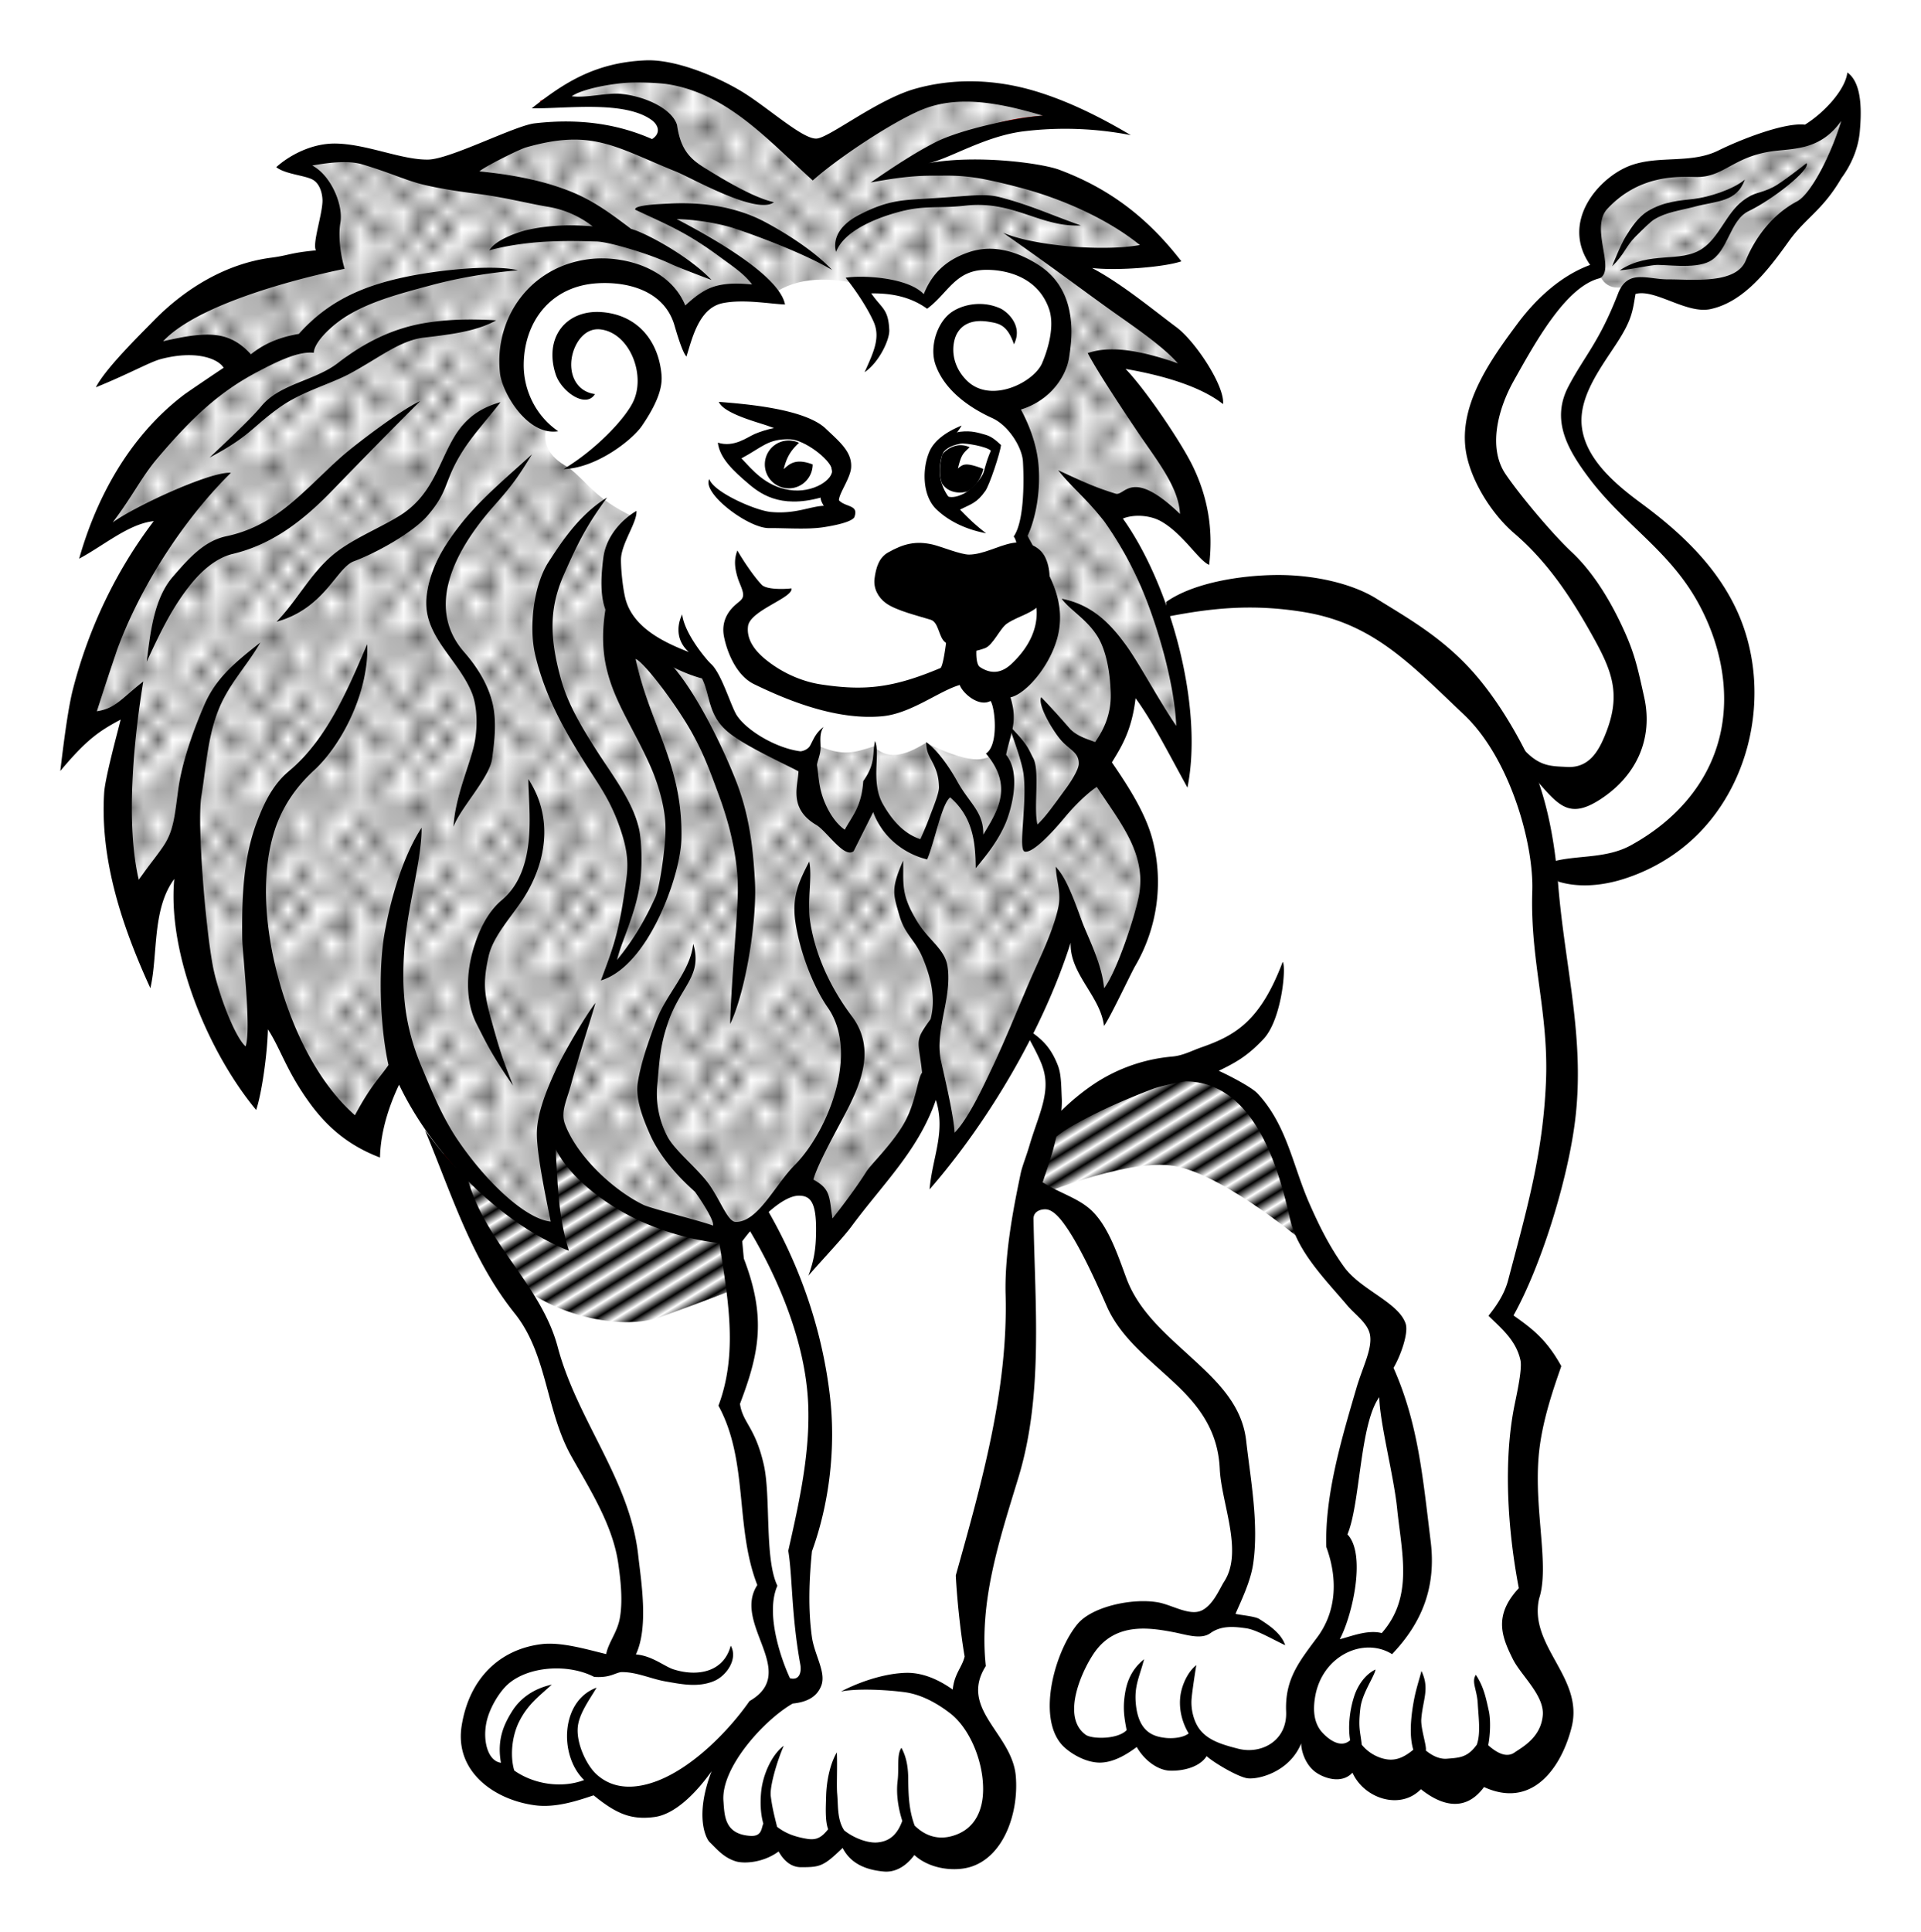 <svg xmlns="http://www.w3.org/2000/svg" xmlns:xlink="http://www.w3.org/1999/xlink" width="120.447" height="121.117" viewBox="0 0 112.919 113.548"><defs><pattern xlink:href="#a" id="d" patternTransform="matrix(.319 .519 1.339 -.822 .707 947.17)"/><pattern id="a" patternTransform="scale(10)" height="1" width="2" patternUnits="userSpaceOnUse"><path d="M0-.5h1v2H0z"/></pattern><pattern xlink:href="#b" id="e" patternTransform="matrix(1.002 0 0 .737 5.657 939.038)"/><pattern xlink:href="#b" id="c" patternTransform="matrix(.85 0 0 1 -8.485 927.724)"/><pattern id="b" patternTransform="scale(10)" height="10" width="10" patternUnits="userSpaceOnUse"><circle r=".45" cy=".81" cx="2.567"/><circle r=".45" cy="2.33" cx="3.048"/><circle r=".45" cy="2.415" cx="4.418"/><circle r=".45" cy="3.029" cx="1.844"/><circle r=".45" cy="1.363" cx="6.08"/><circle r=".45" cy="4.413" cx="5.819"/><circle r=".45" cy="4.048" cx="4.305"/><circle r=".45" cy="3.045" cx="5.541"/><circle r=".45" cy="5.527" cx="4.785"/><circle r=".45" cy="5.184" cx="2.667"/><circle r=".45" cy="1.448" cx="7.965"/><circle r=".45" cy="5.049" cx="7.047"/><circle r=".45" cy=".895" cx="4.34"/><circle r=".45" cy=".34" cx="7.125"/><circle r=".45" cy="1.049" cx="9.553"/><circle r=".45" cy="2.689" cx="7.006"/><circle r=".45" cy="2.689" cx="8.909"/><circle r=".45" cy="4.407" cx="9.315"/><circle r=".45" cy="3.87" cx="7.82"/><circle r=".45" cy="5.948" cx="8.27"/><circle r=".45" cy="7.428" cx="7.973"/><circle r=".45" cy="8.072" cx="9.342"/><circle r=".45" cy="9.315" cx="8.206"/><circle r=".45" cy="9.475" cx="9.682"/><circle r=".45" cy="6.186" cx="9.688"/><circle r=".45" cy="6.296" cx="3.379"/><circle r=".45" cy="8.204" cx="2.871"/><circle r=".45" cy="8.719" cx="4.59"/><circle r=".45" cy="9.671" cx="3.181"/><circle r=".45" cy="7.315" cx="5.734"/><circle r=".45" cy="6.513" cx="6.707"/><circle r=".45" cy="9.67" cx="5.73"/><circle r=".45" cy="8.373" cx="6.535"/><circle r=".45" cy="7.154" cx="4.37"/><circle r=".45" cy="7.25" cx=".622"/><circle r=".45" cy="5.679" cx=".831"/><circle r=".45" cy="8.519" cx="1.257"/><circle r=".45" cy="6.877" cx="1.989"/><circle r=".45" cy="3.181" cx=".374"/><circle r=".45" cy="1.664" cx="1.166"/><circle r=".45" cy=".093" cx="1.151"/><circle r=".45" cy="10.093" cx="1.151"/><circle r=".45" cy="4.451" cx="1.302"/><circle r=".45" cy="3.763" cx="3.047"/></pattern></defs><g fill-rule="evenodd"><path d="M38.284 4.039a5.313 5.313 0 00-1.672.19c-2.497.136-2.94 1.043-4.25 1.624 1.355.166 2.928.114 4.437.125.817.19 1.656.294 2.313 1.125l.25 2.125c-2.136-1.006-4.344-1.928-7.625-1.625l-5.375 2.625-7-1.375-1.813.688 1.125.75c.406.479.615.958.688 1.437l-.25 3.5c-4.6 1.456-8.524 2.296-11.75 6.125 2.873-.927 4.188-1.617 6.875.125-3.998 2.874-6.516 5.364-8.625 10l5.5-2.25c-3.247 4.362-5.628 8.174-6.5 13.75l3.062-1.437-1.062 6.062c-.045 3.006.503 4.995 1.625 6l2.625-3.875c.973 4.363-.685 6.2 4 14.125l.375-5.5c1.861 3.166 3.446 6.747 6.25 8.5.271-1.437.701-2.898 2.125-4.5l2 3.625c1.089 2.7 1.49 5.598 3.625 8 1.25 2.132 2.5 3.942 3.75 7.5.65 1.517 1.769 4.324 3.75 9.5.121 1.818.748 2.222.125 6.125l-1.5.875-3.5-.875c-2.294.507-3.495 1.997-4.125 4-.084 1.542.541 2.875 2.125 3.75 1.603.547 3.231.896 5 .125 1.333.612 2.666 1.192 4 .5 1.286-.342 2.813-2.132 4.25-3.375-.602 1.7-1.576 3.212-1.25 5.375.758.616 1.157 1.627 3.5.5 1.234.436 2.265 1.378 4.125.25 1.308.736 2.401.958 3.875-.125 1.274.49 2.417 1.703 4 .5.5-1 1-.193 1.5-3.875-.97-3.131-1.678-3.369-2.5-4.875l.875-1.875v-5l2.125-8 .375-7.625c.276-2.476-.473-3.34.875-7.5l2.625 1.375 3.375 6.75 4.75 4.5 1.25 2.875c.083 2.494 1.08 3.943.125 7.625-.22 1.343-1.283 1.843-2.125 2.563-1.792-.334-3.792-.646-6.25-.313-.682 1.289-1.447 2.037-1.813 5.375.468.774.036 1.772 1.688 2.25l2.25-.625 1.75.875 1.875-.5 3.375 1.125c1.214-.044 2.121-1.038 2.875-1.875 2.159 1.443 3.829 1.908 5.5 2.375l7.5.125c.908-.653 1.77-1.457 2.187-3.75l-2.437-4.5.812-3.062-.562-5.688 1.375-7-2.375-3c1.166-2.333 1.833-4.167 2-5.5l1.375-8.625-1-12c1.515-.01 2.956.427 4.625-.5 1.916-1.095 3.833-.9 5.75-4.75.52-1.916 1.482-2.777 1.25-6.5-.179-2.242-1.21-3.916-2.375-5.5-2.403-2.193-5.011-4.304-6.625-6.812-.633-.635-1.153-1.438-1.125-3.063l1-2.375c.783-1.56 2.052-2.341 2.687-4.937l4.813.687c.84-.618 1.486-.263 2.625-2.375.971-1.128.927-1.476 3.875-4.125.992-1.833 2.04-3.666 1.25-5.5-1.172 2.746-2.546 2.271-3.875 2.5-2.125.693-4.25 1.924-6.375 1.875-1.238.041-2.475.071-3.875 1.25-1.271 1.584-.977 3.167-.438 4.75-2.063.924-2.948 2.044-4.062 3.125-2.112 2.604-2.581 4.842-3.25 7.125.43 1.665 1.402 3.252 3 4.75l5 5.75 1.375 6c-.959 1.256-.462 3.136-3.5 3.5-1.26-.326-2.629-.57-3.25-1.375l-4.5-6-7.75-4.125c-2.887.22-5.831-.024-8.563 1.438l-3.187-6.063 2.25-.5 3 2.5c-.548-3.067-1.608-6.362-5.125-10.75 1.75-.456 3.5.406 5.25 1.25-.71-2.095-3.822-4.882-8.25-7.125l5.875-.5c-.727-1.26-3.3-2.705-5.625-4.125-3.014-.505-5.89-1.376-9.375-.625 1.042-.7 1.805-1.455 3.625-2 2.061-1.035 4.356-1.252 6.75-1.125l-4-1.437c-1.935-.173-4.219-.62-5.5.187l-6.375 3.5-5.5-4c-.782-.409-2.303-1.125-3.953-1.19zm6.328 67.69c2.033 2.91 2.919 6.738 3.625 10.312-.355 4.008-.689 6.819-1.375 9 .253 3.046.464 6.75.875 7.437-.28 1.329-.92 1.011-1.688.875-1.653-5.589-1.345-5.6-1.062-6.187-.507-4.301-1.122-8.206-2.125-10.688.604-3.418 1.255-6.844-.25-9.937.828-.242 1.812-.25 2-.813zm36.25 8.874c1.805 3.971 2.036 7.188 2.625 12.188l-1.75 3.687c-2.89-.085-3.072.764-4.188 1.375.964-2.601 2.253-5.29.813-7.25.45-3.388.91-6.775 2.5-10z" fill="#fff" stroke="red" stroke-width=".354"/><path d="M19.887 1005.251l-2.12 4.243c-3.081-2.148-4.555-5.277-6.188-8.309l-.796 5.215c-3.29-4.911-3.188-9.889-3.924-14.242-1.716 2.13-2.112 4.051-2.263 5.934-1.503-3.992-1.624-8.813-.795-13.888l-3.094 1.779c1.361-4.906 2.745-9.807 6.63-14.143l-5.392 2.475c1.691-3.606 3.471-7.19 8.75-9.9-.732-1.048-1.68-1.536-2.828-1.502l-3.89 1.06c2.323-3.704 6.708-5.176 11.845-5.833l-.177-3.889c-.26-1.125-1.371-1.398-2.298-1.856.824-.39 1.18-1.06 3.093-.796l5.569 1.238 5.48-2.21c2.336-.391 5-.02 8.043 1.238l-.353-2.21-2.49-.93-4.161-.005c1.446-.621 1.022-1.579 5.943-1.982 4.484.525 6.684 3.335 9.546 5.48 2.35-2.085 4.935-3.567 7.867-4.154 3.306-.012 5.983.525 7.955 1.68-2.855.087-5.019.478-6.54 1.149-1.886.668-2.997 1.27-3.89 1.856 3.164-.24 6.097.21 9.016.707 2.628 1.04 4.776 2.273 5.745 3.977-1.654.636-3.695.713-6.099.266 4.022 2.04 6.913 4.645 9.104 7.601-2.051-.817-4.107-1.647-5.833-1.326 2.831 3.478 5.509 6.965 5.48 10.607l-3.182-2.387-2.298.442c1.737 2.006 2.2 3.906 3.005 5.834.952 3.017 1.686 5.969 1.237 8.574l-3.27-5.392c-.184 2.291-.42 4.53-1.503 5.922l1.768 3.093c1.86 2.559 1.338 4.917.884 6.541l-2.252 4.591-2.168-4.856c-1.728 5.345-4.745 10.822-7.159 13.7-.041-1.75.057-3.709-.619-4.508-1.886 5.027-4.268 6.71-6.452 9.723l-.354-2.713c-.967-1.042-1.637-.61-2.121-.204-1.249.996-2.736 2.401-3.447 2.475-2.58-.267-4.622-1.205-6.54-2.298-1.747-1.018-2.788-2.565-3.89-4.066.193 2.137-.062 3.712.723 6.588-4.303-2.352-5.91-4.289-6.999-6.146z" fill="url(#c)" stroke="red" stroke-width=".354" transform="translate(3.737 -942.759)"/><path d="M45.424 17.291c-1.991-.406-2.763-.114-3.625.125-1.368.487-1.289 1.388-1.562 2.188-.26-1.445-.854-2.055-1.438-2.688-1.5-1.274-3-1.202-4.5-1-1.992.786-3.916 1.677-4.437 4.75.086 2.32.9 3.489 2.25 4.438-.186.86.006 1.68 1.312 2.375 1.202.951 1.512 1.775 3.75 2.875l-1.312 3.937 1.875 3.563 3.562 1.562 1.25 2.813c1.63 1.12 5.212 4.264 5.313 1.5 1.76.818 2.45.45 3.498.143.978.956 2.142.336 3.064-.206 3.19 1.509 3.431.855 4.25.625.21-1.242.287-2.53 0-3.937l1.25-.563c1.113-1.236 2.238-2.463 1.563-5-.062-1.36-.528-2.01-1.375-2.562-.154-1.046.625-2.771.562-5.188L59.05 23.73c1.157-.634 2.461-.23 3.313-3 .036-1.766-.014-3.524-1.938-5.125-1.207-.365-2.372-.827-4.062-.063l-1.875 2.063c-1.808-.871-2.727-.79-3.75-.875-1.978-.435-3.832-.495-5.313.562z" fill="#fff"/><path style="line-height:normal;text-indent:0;text-align:start;text-decoration-line:none;text-decoration-style:solid;text-decoration-color:#000;text-transform:none;block-progression:tb;white-space:normal;isolation:auto;mix-blend-mode:normal;solid-color:#000;solid-opacity:1" d="M55.401 26.032c-.326.3-.912 1.127-.708 2.297.204 1.17 1.41 1.226 1.655 1.662.738-.372 1.059-.41 1.571-1.136.253-.357.883-2.27.921-2.7-.31-.286-.555-.502-.922-.605-.396-.11-.807-.255-1.463-.176-.656.08-.782.449-1.054.658zm2.367 1.846c-.15.308-.68.913-1.115 1.135-.216.11-1.19.58-1.43-.452-.195-1.607.033-2.26 1.235-2.484.298-.055 1.57.172 1.786.414-.294.654-.367 1.163-.476 1.387zM44.026 28.457c.812.688 2.09 1.518 4.679.647 1.51-.499.442-1.242.513-2.16-.723-.916-1.768-1.866-2.53-1.9-.756-.034-1.664.183-2.322.462-.442.189-1.215.814-2.17.511.108.91.898 1.651 1.83 2.44zm4.876-.89c.144.594-1.11 1.454-2.514 1.227-1.405-.226-2.145-1.162-2.806-1.854 1.214-.645 1.559-1.161 2.852-1.12.86.028 2.324 1.152 2.468 1.747z" color="#000" font-weight="400" font-family="sans-serif" overflow="visible"/><g fill="url(#d)" transform="translate(3.737 -942.759)"><path d="M56.625 1013.3s5.793-2.528 8.688-2.007c3.054.55 7.937 4.757 7.937 4.757-.439-2.094-1.152-4.103-2.75-7.687 0 0-2.42-2.373-3.938-2.5-2.976-.25-8.374 2.937-8.374 2.937zM25 1016.237c2.099 3.638 7.516 4.855 10.063 3.938 2.775-1 4.5-1.688 4.5-1.688l-.5-3.062c-3.74-.768-7.53-1.178-10.626-6.625l.75 6.812c-2.931-1.247-4.633-3.314-6.625-5.187z"/></g><path style="line-height:normal;text-indent:0;text-align:start;text-decoration-line:none;text-decoration-style:solid;text-decoration-color:#000;text-transform:none;block-progression:tb;white-space:normal;isolation:auto;mix-blend-mode:normal;solid-color:#000;solid-opacity:1" d="M37.962 3.547c-2.991.123-4.837 1.34-6.704 2.818 1.962.038 5.43-.482 7.048.69.376.273.578.762.024 1.12-1.858-.82-4.094-1.25-6.902-.925-1.167.135-4.963 2.107-6.258 2.129-1.555.026-3.564-.899-5.402-.942-1.403-.033-2.733.67-3.53 1.387.507.399 1.585.473 2.083.705.548.255.647 1.006.634 1.326-.034.848-.606 2.486-.382 2.86-1.563.15-1.567.292-2.645.433-2.66.35-5.062 1.821-6.904 3.71-.837.857-2.832 2.811-3.387 3.905 1.97-.799 3.172-1.488 3.816-1.658 2.025-.534 3.352-.044 3.694.51-.259.171-2.102 1.41-2.346 1.596-1.354 1.03-2.495 2.283-3.44 3.675-1.222 1.804-2.113 3.845-2.708 5.95 1.461-.782 2.923-2.053 4.384-2.207-2.234 2.934-3.836 6.325-4.753 9.892-.312 1.212-.59 3.55-.74 4.793 1.524-1.818 2.26-2.338 3.55-3.021-.214.857-.916 3.438-.97 4.295-.253 3.964 1.065 7.89 2.714 11.49.454-1.951.087-4.64 1.406-6.418-.205 2.246.307 4.808 1.215 7.224.91 2.42 2.217 4.69 3.6 6.354.329-.991.648-3.207.691-4.74.753 1.17 1.064 2.375 2.356 4.195 1.051 1.481 2.315 2.61 4.23 3.34.022-.87.199-2.33 1.123-4.281 1.904 4.001 5.842 8.102 9.98 9.76-.61-1.967-.643-3.666-.78-5.995.83 1.725 3.04 3.384 5.068 4.29 1.951.87 4.103 1.331 5.78 1.318.901-1.274 2.48-2.884 3.491-2.85.623.02.993.354.973 2.092-.01.975-.098 1.639-.45 2.61.686-.803 2.022-2.206 2.53-2.895 1.85-2.51 3.93-4.454 4.961-7.436.594 1.887-.205 3.353-.37 5.26 3.473-3.991 6.677-9.414 8.294-14.498-.073 1.83 1.75 3.13 1.957 4.889.305-.37 1.59-3.1 1.822-3.499a9.808 9.808 0 001.018-7.498c-.427-1.591-1.493-3.202-2.375-4.492.532-.874 1.171-1.847 1.392-3.773.985 1.356 1.848 3.065 3.05 5.256.964-4.807-1.028-11.937-3.796-15.813.643-.26 1.59-.208 2.248.164 1.292.731 2.222 2.32 2.823 2.555.271-2.2-.139-4.12-.977-5.83-.696-1.421-2.793-4.51-3.936-5.684 1.836.319 4.267.917 5.73 2.067.121-1.036-1.614-3.678-2.732-4.512-1.391-1.038-3.237-2.573-4.966-3.484 1.566.17 4.27-.061 5.25-.395-1.956-2.531-4.203-4.274-7.189-5.385-1.004-.373-4.792-.905-7.686-.384 1.229-.246 3.334-1.608 5.655-1.878a20.155 20.155 0 016.245.231c-1.754-1.04-3.648-1.996-5.618-2.587-2.283-.685-4.714-.796-7.05-.14-2.216.623-4.98 2.825-5.773 2.926-.81.103-2.972-1.911-4.538-2.83-1.565-.92-3.88-1.833-5.528-1.765zm-.89 1.308c1.022-.03 1.932.057 2.11.084 1.97.295 3.584 1.272 5.07 2.48 1.218.99 2.35 2.135 3.524 3.188 1.405-1.262 4.64-3.428 6.41-4.157 2.22-.914 4.726-.353 7.12.346-1.697.134-4.869.822-6.323 1.567-1.26.645-2.491 1.465-3.803 2.365 2.516-.482 3.494-.39 4.147-.402 1.423-.027 2.381.112 4.598.693 2.693.705 5.323 1.956 7.076 3.382-2.2.405-6.31.034-8.042-.724 2.963 2.073 4.048 2.908 6.164 4.433 1.169.843 3.202 2.181 4.109 3.245-2.585-.906-4.164-.987-5.294-.603.54 1.035 1.917 3.126 2.95 4.658 1.11 1.647 2.403 3.22 2.474 4.797-2.871-2.76-3.242-1.022-3.787-1.192-1.136-.353-1.732-.614-3.375-1.379.87 1.084 1.581 1.577 2.705 3.002a21.284 21.284 0 012.396 4.405c.853 2.136 1.736 5.239 1.842 7.619-1.018-1.482-2.158-3.64-2.951-4.735-1.02-1.406-2.086-2.4-3.785-2.738.517.695 1.486 1.21 2.109 2.22.505.82.722 2.055.771 3.249.056 1.342-.435 2.26-.912 2.957-.507-.193-1.142-.372-1.54-.848a46.077 46.077 0 00-1.633-1.793c-.218.467.66 1.912 1.097 2.448.534.655 1.134.769 1.111 1.482-.01.351-.499 1.095-.718 1.394-.758 1.036-1.231 1.71-1.71 2.16-.236-1.014.15-3.142-.245-3.894-.31-.59-.307-.789-1.442-1.945.401 1.134.794 2.263.873 2.892.219 1.743-.346 4.466.073 4.543.49.091 1.65-1.168 2.355-2.02.75-.904 1.579-1.613 1.879-1.78 1.346 2.06 2.872 3.845 2.496 6.252-.174 1.11-1.317 4.61-2.072 5.574-.123-1.468-1-3.088-1.334-4.022-.704-1.972-1.06-2.63-1.51-3.117.059.947.346 1.541.14 2.455-.325 1.45-1.196 3.17-1.69 4.32-.72 1.672-1.526 3.674-2.247 5.166-.305.633-1.303 2.852-2.146 3.688-.051-1.06-.658-3.57-.795-4.201-.392-1.798.652-3.686.385-5.545-.153-1.058-1.1-1.518-1.807-2.695-.985-1.637-.763-2.2-.808-3.547-.727 1.66-.575 1.97-.239 3.164.356 1.262.933 1.413 1.432 2.654.451 1.123.731 2.269.422 3.498-.99 1.36-.714 1.172-.499 3.15-.26.293-.342 1.668-1.033 2.924-.662 1.205-1.98 2.467-2.232 2.87-.45.72-1.253 1.836-2.004 2.77-.204-1.28-.093-1.72-1.123-2.282.27-.96 1.362-2.882 1.986-4.094.896-1.74 1.627-3.704.274-5.508-1.243-1.656-2.15-3.58-2.452-5.588-.18-1.195.14-2.59-.052-3.504-.565 1.115-1.036 2.012-.815 3.534.268 1.842 1.097 3.888 1.9 5.039 1.913 2.737-.068 7.395-1.933 9.263-1.158 1.16-2.162 3.362-3.473 3.346-.465-.006-.873-1.216-1.556-2.191-.638-.91-2.043-2.011-2.467-2.846a5.418 5.418 0 01-.586-3.008c.128-1.366.14-2.244.633-3.676.742-2.156 2.046-2.739 1.478-4.625-.18 1.656-1.56 2.894-2.183 4.547-.55 1.46-.903 2.547-1.074 3.598-.147.9.243 1.998.722 3.07.543 1.215 1.511 2.357 2.637 3.358.33.453 1.177 1.744 1.053 1.992-.388-.188-3.64-1.007-4.078-1.22-1.891-.924-3.963-2.962-4.618-4.759-.264-.726.114-1.39.371-2.36.378-1.419 1.08-3.564 1.424-4.751-.647.823-1.918 3.05-2.318 3.91-.5 1.078-1.087 2.474-1.125 3.656-.04 1.225.558 4.005.81 5.284-1.476-.156-3.773-2.302-5.46-4.79-.983-1.449-1.642-3.16-2.118-4.279-1.058-2.49-1.23-4.723-.98-7.428.2-2.166 1.001-4.964.97-6.652-.98 1.512-1.738 3.78-2.162 6.129-.448 2.485-.213 5.944.217 7.818-.554.814-.984 1.119-1.974 2.952-2.886-2.548-4.4-6.953-4.936-10.006-.376-2.147-.47-4.587.219-6.737.428-1.335 1.205-2.506 2.312-3.527 1.72-1.586 3.246-4.736 3.127-7.41-.982 2.256-2.256 5.507-4.584 7.44-.984.816-1.505 1.952-1.92 3.06-.801 2.142-.87 4.54-.841 6.783.011.893.546 5.344.199 6.35-.63-.53-1.646-3.19-1.938-4.782-.443-2.414-.919-8.367-.664-9.923.315-1.92.381-3.987 1.34-5.793.614-1.156 1.474-2.097 2.127-3.237-1.5 1.179-2.61 2.096-3.287 3.653-.714 1.64-1.334 3.486-1.531 4.93-.227 1.657-.275 2.508-.916 3.433-.48.692-.754.992-1.414 1.928-.758-3.252-.324-8.035.265-11.655-1.284 1.005-1.63 1.585-2.726 1.75a199.72 199.72 0 011.195-3.625c.753-2.05 1.848-4.138 3.135-6.054 1.077-1.605 2.29-3.092 3.549-4.336-1.215-.095-5.757 2.026-6.95 2.922 1.228-1.637 1.698-2.684 2.643-3.793 1.929-2.265 3.537-3.841 5.898-5.077.879-.459 2.311-1.224 3.28-1.105.02-.562.797-1.328 1.379-1.775 1.484-1.142 3.552-1.665 5.517-2.196 1.782-.48 3.588-.75 5.108-.879-1.192-.294-3.75-.12-5.852.246-3.3.575-5.335 1.607-7.032 3.493-1.1.185-2.022.56-2.814 1.199-1.29-1.405-2.578-1.357-5.164-.766 2.506-2.681 10.67-4.258 10.67-4.258s-.457-1.48-.246-2.722c.17-.997-.516-2.738-1.656-3.352.288-.04 1.887-.372 2.908-.074 1.663.486 2.602.966 3.734 1.227 1.033.237 2.089.39 3.028.507 1.609.202 3.135.598 4.2.768a5.854 5.854 0 012.616 1.152c-1.285-.117-2.58-.075-3.857.211-.323.073-1.809.512-2.217 1.192 2.346-.62 4.586-.564 6.303-.516.713.02 3.066.708 4.361 1.32.34.16 1.45.589 2.39.94-1.21-1.289-3.667-2.688-4.726-3.002-1.218-.915-2.235-1.683-3.656-2.236-1.682-.655-3.454-.958-5.254-1.143.264-.258 2.317-1.289 2.75-1.412 3.873-1.105 5.208-.03 8.822 1.433.915.37 4.715 2.555 5.738 1.793-1.296-.293-3.166-1.46-4.017-1.982-.875-.537-1.467-1.06-1.68-2.559-.293-.935-1.816-1.68-3.321-1.83-.761-.076-2.03.259-2.874.143.628-.44 2.449-.773 3.47-.803zm17.836 6.794c-1.875.112-2.673.098-4.358.956-1.567.798-1.522 1.767-1.407 2.201.51-1.338 2.624-2.053 3.606-2.326 1.607-.447 2.362-.21 4.012-.395 2.815-.316 4.38 1.278 6.773 1.166-1.736-.61-3.029-1.222-4.82-1.674-.868-.22-1.862-.044-3.806.072zm-26.847 7.134c-1.095-.02-2.16.04-3.184.22-1.81.32-3.426 1.106-5.01 2.33-1.367 1.058-3.402 1.21-4.505 2.54-.502.604-1.403 1.48-3.043 3.02 2.38-1.254 2.475-1.771 4.093-2.932 1.338-.96 3.004-1.377 4.196-2.024 1.729-.939 2.9-1.923 4.304-2.094 1.295-.157 3.05-.33 4.254-1.015-.371-.023-.74-.038-1.105-.045zm-3.365 4.795c-1.005.43-3.733 2.488-4.559 3.21-1.152 1.009-2.212 2.168-3.414 3.098-1 .774-2.104 1.355-3.424 1.633-1.332.281-2.25 1.354-3.148 2.39-1.158 1.336-1.332 3.523-1.532 4.99.847-1.842 1.567-3.309 2.657-4.632.866-1.05 1.702-1.543 2.398-1.709 2.43-.58 4.248-2.062 5.9-3.773a424.294 424.294 0 015.122-5.207zm4.722.062c-1.542.426-2.306 1.285-2.853 2.274-.85 1.535-1.244 3.269-3.09 4.408-1.253.773-2.902 1.408-4.01 2.379-1.289 1.13-2.017 2.618-3.21 3.842 2.83-.78 3.523-3.175 4.546-3.555 1.369-.509 3.478-1.698 4.324-2.676 1.288-1.487.942-1.983 2.024-3.724.637-1.026 1.477-1.906 2.27-2.948zm1.852 3.065c-1.58 1.441-3.094 2.691-4.26 4.199-.885 1.145-1.708 2.413-1.926 4.072-.305 2.327 1.765 3.652 2.631 5.692.373.878.38 2.25.113 3.297-.299 1.175-1.092 3-1.168 4.63.351-1.047 2.108-2.867 2.262-3.984.15-1.082.275-2.168.045-3.207-.242-1.097-.864-2.142-1.678-3.07-2.442-2.787-.28-6.309 1.729-8.58 1.003-1.135 1.363-1.59 2.252-3.05zm4.414 2.537c-1.707 1.055-2.748 2.738-3.42 3.758-.882 1.339-1.193 3.806-.807 5.47.547 2.357 1.648 4.333 2.856 6.26.82 1.309 1.504 2.192 2.062 3.742.364 1.01.607 1.92.455 3.098-.432 3.357-.836 4.22-1.507 6.055 1.584-.482 2.848-2.358 3.67-4.266.666-1.547 1.041-3.101 1.062-4.068.095-4.348-1.857-6.662-2.691-10.557.239.058 1.062.978 2.02 2.324 1.634 2.3 2.08 3.53 2.87 5.674.511 1.386 1.213 3.683 1.108 6.037-.102 2.273-.406 5.523-.442 7.414.895-1.856 1.584-6.02 1.455-8.386-.133-2.439-.426-4.142-1.115-5.909-.78-2.002-2.568-5.744-4.238-7.275-1.207-.455-2.766-1.51-3.385-3.07-.79 4.286 1.09 6.077 2.615 9.533.206.467.854 2.06.867 3.584.01 1.11-.34 3.51-.582 4.045-.63 1.398-1.337 2.581-2.267 3.718.207-.93.958-2.413 1.277-4.068.273-1.417.147-3.04.018-3.627-.364-1.643-1.577-3.164-2.584-4.752-.815-1.284-1.586-2.589-1.977-3.955-.802-2.805-.635-4.502.166-6.306.77-1.735 1.277-2.786 2.514-4.473zm-4.625 16.55c-.013 1.673.616 5.291-1.574 7.122-.877.733-1.414 1.954-1.701 3.004-.452 1.647-.32 3.168.226 4.25.627 1.241.934 1.88 2.15 3.642-.477-1.226-.7-1.785-1.087-3.174-.541-1.935-.772-2.596-.348-4.449.257-1.124 1.253-2.21 1.94-3.226 1.227-1.82 2.066-4.59.394-7.168z" color="#000" font-weight="400" font-family="sans-serif" overflow="visible"/><path style="line-height:normal;text-indent:0;text-align:start;text-decoration-line:none;text-decoration-style:solid;text-decoration-color:#000;text-transform:none;block-progression:tb;white-space:normal;isolation:auto;mix-blend-mode:normal;solid-color:#000;solid-opacity:1" d="M74.924 33.797c-2.048.03-4.772.454-6.376 1.582-.004.25.033.482.144.851 2.51-.482 4.885-.75 7.9-.265 4.09.656 6.249 2.994 9.474 6.049 2.67 2.528 4.095 7.533 4.003 10.353-.135 4.113.976 7.152.805 11.214-.18 4.278-1.141 7.556-2.223 11.659-.215.815-.67 1.487-1.155 2.094.721.716 1.63 1.436 1.88 2.629.102.487-.19 1.846-.335 2.548-.696 3.366-.413 7.438.237 10.834-.579.618-.86 1.184-.951 1.721-.145.858.199 1.644.605 2.456.475.949 1.852 2.124 1.754 3.294-.111 1.32-1.236 1.89-1.656 2.185-.413.29-.936.123-1.55-.425.13-.651.146-1.524.038-2.008-.173-.776-.296-1.421-.764-2.13-.278.41.069.859.112 1.701.043.816.182 1.737-.057 2.406-.548.745-.979.763-1.768.824-.357.027-.782-.116-1.23-.485.07-.224-.308-1.306-.266-1.843.092-1.164.507-1.785.01-2.83-.14.557-.333 1.084-.468 1.862-.17.971-.246 1.994-.012 2.767-.66.545-1.176.695-1.834.503a2.453 2.453 0 01-1.194-.796c-.093-.835-.215-.997-.078-2.166.101-.859.82-1.848.885-2.256-.585.274-1.02.897-1.232 1.513-.295.864-.394 1.9-.256 2.643-.629.562-1.414-.212-1.622-.434-.507-.542-.582-1.302-.435-2.142.423-2.414 2.867-3.519 4.518-2.483 1.768-1.854 2.6-3.947 2.271-6.623-.465-3.773-.735-6.947-2.186-10.203.42-.71.897-2.056.713-2.6-.424-1.26-2.647-1.985-3.619-3.337-.898-1.25-1.51-2.524-2.043-3.737-.977-2.223-1.314-4.592-3.039-6.449-.374-.402-1.834-1.14-2.283-1.336.963-.474 1.65-.83 2.625-1.865 1.096-1.162 1.352-4.333 1.13-4.533-1.312 3.465-2.766 4.318-4.796 5.025-.523.182-1.065.48-1.693.535a9.848 9.848 0 00-4.584 1.602 13.302 13.302 0 00-1.934 1.582c.023-.243.035-.48.025-.701-.04-.888-.033-1.458-.238-1.98-.525-1.34-1.212-1.712-2.156-2.368 0 0 .861 1.428 1.2 2.287.337.86.255 1.527.134 2.11-.158.76-.546 1.695-.832 2.664-.228.77-.438 1.241-.535 1.718-.309 1.506-.948 4.493-.877 7.067.155 5.615-1.43 11.167-2.928 16.517.077 1.476.288 3.418.521 4.764-.154.643-.606 1.01-.699 1.943-.833-.591-1.77-1.003-2.73-.984-1.085.022-2.5.406-3.84 1.096 1.003-.194 2.711-.094 3.713.037.774.1 1.675.454 2.695 1.236 1.17.897 1.975 2.862 1.947 4.54-.02 1.22-.505 2.144-1.468 2.558-.73.313-1.67.38-2.557-.49-.315-.86-.369-1.668-.377-2.754-.005-.595-.079-1.23-.398-1.815-.288.39-.136 1.205-.224 1.922-.106.862.064 1.713.272 2.37-.287.796-.738 1.206-1.47 1.269-.56.048-1.388-.259-1.946-.711-.42-.64-.346-1.436-.41-2.143-.044-.495.016-1.512-.021-2.441-.366.611-.606 1.61-.63 2.577-.016.625-.067 1.455.12 1.938-.41.528-.73.65-1.24.567-.828-.135-1.33-.374-1.762-.707-.193-.776-.289-1.162-.371-1.805-.07-.545.358-2.027.764-2.959-.729.55-1.221 1.72-1.323 2.656-.073.676-.04 1.361.122 1.922-.124.254-.064.767-.772.719-1.507-.103-1.51-1.173-1.574-2.06-.142-1.975 2.409-4.764 4.072-5.717.978-.097 1.463-.49 1.68-1.05.305-.788-.412-1.816-.555-2.896-.225-1.652-.155-3.373.008-5.002 1.012-2.783 1.422-6.08 1.047-9.199-.475-3.947-1.793-7.7-3.791-11.088-1.465 1.435-.823 1.905-2.78 1.63.487 3.34 1.268 6.805.026 10.097 1.773 3.241.96 7.15 2.285 10.543-1.49 2.294 2.503 5.117-.459 6.82-1.244 1.78-3.323 3.875-5.386 4.678-1.282.498-2.604.553-3.622-.385-.577-.532-1.196-1.835-1.082-2.805.094-.799.737-1.65 1.1-2.277-1.266.464-1.808 1.795-1.73 3.096.055.887.398 1.76.997 2.334-1.328.506-2.972.242-4.105-.559-.255-.853-.14-2.036.297-2.894.511-1.008 1.159-1.468 1.908-2.155-1.105.242-1.87.832-2.329 1.563-.474.755-.905 1.663-.658 3.03-.729-.092-1.075-1.19-.865-2.315.16-.857.753-1.824 1.252-2.28 1.188-1.081 3.545-1.252 5.09-.453.91.064 1.197-.217 1.574-.28.892-.029 1.77.402 2.644.55.834.142 1.851.375 2.811-.018.778-.318 1.437-1.334 1-2.088-.184.707-.607 1.156-1.15 1.39-.641.274-1.448.25-2.226-.001-.511-.165-1.267-.805-2.198-.871.76-1.612.307-4.306.131-5.871-.494-4.407-3.591-7.913-4.728-12.201-.964-3.635-4.274-6.147-5.278-9.852-1.009-.952-1.641-1.716-2.527-2.894 1.564 3.736 2.712 7.564 5.285 10.779 1.914 2.391 1.822 5.706 3.309 8.367 1.112 1.992 2.448 4.065 2.771 6.322.128.896.29 2.206.082 3.268-.158.809-.66 1.38-.793 2.06-1.145-.276-2.634-.724-3.789-.585-2.405.288-4.245 1.95-4.703 4.783-.433 2.674 1.87 4.358 4.297 4.687 1.236.168 2.537-.277 3.457-.584 1.325 1.075 2.186 1.459 3.582 1.274 1.223-.163 2.464-1.44 3.352-2.69-1.022 2.668-.309 3.98-.118 4.162.435.417.815.905 1.534 1.131.485.153 1.62.092 2.527-.578.317.565.746.926 1.32.926 1.113 0 1.316-.046 2.44-1.133.475.923 1.36 1.29 2.423 1.387.656.06 1.296-.289 1.795-.97.943.864 2.456.993 3.391.669 1.931-.67 2.751-3.242 2.57-5.318-.218-2.503-3.36-3.933-1.763-6.457-.404-3.795.786-7.366 1.916-11.073 1.481-4.859.973-10.16.89-15.209-.008-.478.483-.583.748-.56.286.025.587.269.889.644 1.016 1.262 2.187 3.955 2.672 5.057.839 1.907 2.616 3.2 4.121 4.635 1.386 1.321 2.42 2.763 2.518 4.912.091 2.014 1.4 4.86.265 6.619-.273.423-.642 1.382-1.328 1.709-.715.34-1.758-.339-2.578-.48-1.51-.261-3.864.248-4.719 1.275-1.302 1.566-2.39 5.37-.953 7.06.36.424 1.286 1.052 2.193 1.085.859.03 1.694-.51 2.239-.917.451.79 1.238 1.364 1.945 1.391.659.025 1.705-.146 2.166-.853.413.38 1.87 1.246 2.424 1.304.67.07 2.455-.396 3.133-2.053-.003.425.236 1.272.887 1.718.468.32 1.48.69 2.128.005.692 1.53 2.816 2.214 4.02.968 1.079.863 2.549 1.456 3.713-.126 1.242.57 2.262.423 3.067-.113 1.067-.71 1.756-2.103 2.083-3.413.728-2.913-2.541-4.75-1.914-7.55.624-1.893-.294-5.126-.027-8.352.168-2.035.916-4.105 1.332-5.31-.863-1.559-1.678-2.18-2.81-2.98 1.57-2.808 3.088-7.629 3.577-11.116.7-4.989-.561-9.29-.959-14.31-.26-3.278-.93-5.73-1.765-7.425-.736-1.492-1.879-3.483-3.348-5.097-1.802-1.98-3.845-3.11-5.557-4.18-1.392-.87-3.657-1.425-5.99-1.39zm-5.174 29.76c.907.02 1.687.296 2.36.751 2.124 1.439 3.13 4.676 3.709 7.295.433 1.966 2.084 3.592 3.386 5.133.46.544 1.218 1.041 1.33 1.744.132.82-.445 1.884-.802 3.106-.88 3.003-1.864 6.306-1.77 9.336.726 1.987.542 3.863-.53 5.306-1.068 1.44-1.912 2.46-1.833 4.371.071 1.718-1.458 2.526-2.807 2.184-.942-.24-1.764-.483-2.267-1.133-.349-.45-.522-1.153-.487-1.742.02-.322.15-1.24.282-2.04-.487.378-.836 1.13-.93 1.767-.12.83.115 1.642.482 2.247-.356.274-.99.306-1.367.262-.694-.08-1.563-.324-1.736-1.953-.117-1.1.215-1.634.48-2.67-.741.598-.998 1.306-1.109 1.947-.153.887-.064 1.459.084 2.221-.538.56-2.053.528-2.406.272-1.508-1.093-.133-3.958.568-4.91 1.248-1.697 3.2-1.381 4.561-1.127.755.142 1.641.466 2.2.065.632-.454 1.37-.394 2.117-.285.616.09 1.685.726 2.282.993-.238-.685-.877-1.129-1.533-1.545-.252-.16-1.167-.233-1.39-.3.325-.748.887-1.899 1.038-2.938.344-2.364-.154-4.953-.41-7.23-.244-2.178-1.796-3.585-3.302-4.968-1.478-1.356-3.033-2.673-3.747-4.607-.51-1.384-1.025-2.912-1.93-3.853-.78-.814-1.9-1.08-2.986-1.766.11-.319.43-1.275.567-1.736.088-.3.162-.629.242-.95.44-.358.976-.66 1.246-.806 1.414-.767 2.671-1.326 4.424-1.998.416-.16 1.733-.45 1.984-.444zm-25.77 8.62c1.801 2.986 3.352 6.717 3.522 10.248.142 2.943-.537 5.93-1.166 8.721.249 1.485.177 3.773.711 6.701.064.351-.002.945-.61.791-.458-.972-1.483-3.748-.741-5.437-.766-1.58-.374-5.26-.801-7.121-.51-2.223-1.228-2.432-1.399-3.569 1.132-2.972 1.56-5.074.227-8.539l-.12-1.295zm37.095 9.94c.029 1.517.854 4.63 1.048 6.53.273 2.663.973 5.208-.904 7.337-.827-.22-1.851.214-2.465.361.751-1.406 1.563-5.009.451-6.162.764-1.805.717-6.48 1.87-8.066z" color="#000" font-weight="400" font-family="sans-serif" overflow="visible"/><path d="M90.156 958.361c.174 1.111.8 1.57 2.033 1.15 2.901.451 5.23.646 5.79.043.387.002 1.677-1.258 4.419-4.552.85-1.25 1.939-1.784 2.475-3.977.39-1.368.075-1.855.044-2.696-.336 1.213-1.568 1.68-2.563 2.342-2.018-.094-4.037 1.131-6.055 1.768-1.967.225-3.66.615-5.038 1.193-1.15 1.025-1.94 2.304-1.105 4.73z" fill="url(#e)" transform="translate(3.737 -942.759)"/><path style="line-height:normal;text-indent:0;text-align:start;text-decoration-line:none;text-decoration-style:solid;text-decoration-color:#000;text-transform:none;block-progression:tb;white-space:normal;isolation:auto;mix-blend-mode:normal;solid-color:#000;solid-opacity:1" d="M106.098 7.327c-1.22-.142-3.838.898-5.082 1.515-1.618.803-3.494.273-5.163.881-1.837.67-4.168 3.29-2.381 5.848-1.864.685-3.322 2.175-4.26 3.435-1.543 2.071-3.373 4.625-3.074 7.295.196 1.751 1.475 3.85 2.877 5.051 2.003 1.715 3.411 3.867 4.726 6.257 1.105 2.01 1.543 3.364.577 5.67-.38.907-.939 1.87-2.208 1.798-.895-.051-1.594.002-2.527-1.014.446.811.585 1.413.817 1.894 1.222 1.382 1.86 2.192 3.648 1.038 2.13-1.374 3.144-3.552 2.6-6.018-.428-1.932-.59-2.723-1.456-4.502-.703-1.442-1.64-2.937-2.803-4.026-1.123-1.051-3.034-3.324-3.887-4.58-1.045-1.54-.46-3.815.48-5.492 1.318-2.353 3.088-5.556 5.074-6.03.914-.522-.61-2.965.429-4.076 1.826-1.953 4-1.903 5.194-1.87 1.67.045 2.206-1.248 4.66-1.531 1.25-.144 2.72-.11 3.89-1.762-.546 1.852-1.747 4.278-2.598 4.729-1.374.726-2.414 2.025-3.013 3.477-.581 1.408-3.135 1.1-4.555 1.106-1.222.006-2.332-.614-2.922.76-1.123 2.918-1.987 3.712-2.94 5.52-1.037 1.967-.092 3.678 1.212 5.407 2.059 2.728 4.665 4.214 6.362 7.243 1.302 2.324 1.941 5.119 1.353 7.765-.65 2.923-2.669 5.14-5.26 6.565-1.434.789-3.123.58-4.478.93.018.526.107.914.19 1.198 1.12.35 2.38.273 3.605-.07a10.931 10.931 0 003.179-1.508c2.229-1.532 3.72-3.879 4.38-6.453.688-2.682.472-5.61-.754-8.12-1.239-2.537-3.304-4.446-5.53-6.087-1.505-1.11-3.21-2.557-3.468-4.415-.249-1.78 1.074-3.494 2.046-4.988.895-1.375.933-1.888 1.1-2.888 1.14-.324 2.998 1.194 4.41.888 1.989-.431 3.417-2.336 4.599-3.986 1-1.397 1.978-1.797 3.097-3.717.48-.646.982-1.616 1.079-2.746.084-.976.189-2.81-.733-3.457-.11.978-1.297 2.319-2.492 3.066zM39.377 11.965c-.494.025-2.14.075-2.035.36 1.91.9 2.973 1.302 4.971 2.772.808.595 1.436 1.002 1.894 1.623-.613-.058-1.543-.13-2.351.164-.738.269-1.375.896-1.576 1.07-.883-2.182-3.609-2.985-5.69-2.717-3.457.444-5.558 3.485-5.2 6.7.126 1.128 1.6 3.702 3.423 3.408-1.282-.872-2.042-2.372-2.028-3.927.024-2.502 1.576-4.596 4.314-4.769 1.876-.118 3.971.482 4.55 2.48.162.56.48 1.61.702 1.824.34-1.082.738-2.858 2.138-3.137 1.222-.244 2.726.042 3.656.08-.346-1.794-4.726-4.16-6.37-5.02 1.472.042 2.778.341 3.415.554 1.199.4 3.991 1.42 5.722 2.437-1.16-1.233-2.997-2.313-3.932-2.813-1.677-.896-3.681-1.188-5.603-1.09zM54.3 17.289c-.95-1.01-3.698-1.124-4.59-.964.575.718 1.243 1.71 1.63 2.557.434.95.015 1.805-.517 2.994.837-.562 1.476-1.902 1.45-2.478-.06-1.265-.43-1.242-1.06-2.154 1.152-.016 2.288.182 3.286.903 1.224-.907 1.64-2.242 3.388-2.286 1.146-.028 3.104.348 3.779 2.302.34.989-.047 2.337-.409 3.182-.484 1.131-3.065 2.446-4.474.975-.717-.748-.867-1.657-.662-2.385.172-.615.73-1.236 2.01-1.022.565.094 1.079.158 1.469 1.321.565-1.097-.415-1.932-.804-2.108-1.159-.524-2.4-.176-2.994.324-.762.642-1.163 1.997-.808 2.995.542 1.522 2.015 2.529 3.327 3.126.974.443 1.76 1.727 1.809 2.554.044.742.137 3.434-.543 4.407.39.5.152 2.064.591 2.5.781.776 1.488 2.905-.716 4.983-.616.58-1.227.606-1.863.189-.256-.168-.239-1.044-.156-1.385.228-.674.124-.776-.812-.717-.386-.049-.927-.104-.992.464-.038.33-.197 1.577-.355 1.697-2.802 1.18-4.47 1.355-7.039.963-1.093-.167-2.288-.674-3.285-1.501-.566-.471-1.092-1.121-.99-1.92.118-.932 2.667-1.669 2.556-2.223-.518.06-1.487.066-1.753-.213-.467-.49-1.102-1.439-1.429-2.013-.2.515-.177.988.035 1.654.097.305.338.746.3 1.011-.036.247-.253.337-.517.588-.582.55-.73 1.193-.602 1.822.205 1.014.776 2.298 1.756 2.776 2.242 1.094 5.017 2.136 7.567 1.888 1.68-.164 3.315-1.483 4.53-1.836.189.513 1.14 1.31 1.809.938.263.339.504 2.6-.268 3.092 1.64 1.938.676 3.387-.154 4.762.013-1.35-.805-1.813-1.524-3.114-.588-1.062-1.277-1.932-1.835-2.323.007.7.265.905.513 1.485.176.41.227.753.24 1.155.013.357-.33 1.174-.582 1.848-.127.34-.295.741-.511 1.22-.946-.314-1.627-1.057-2.197-2.051-.742-1.295-.142-2.96-.468-3.716-.18.757.062 1.285-.693 2.356-.1 1.518-.657 2.048-1.086 2.854-.66-.45-1.19-1.418-1.407-2.295-.131-.532-.149-1.031-.224-1.48-.025-.145.208-.612.208-1.037 0-.448-.078-.832.175-1.224-.474.346-.604.766-.79 1.097-.138.245-.49.343-.588.33-1.398-.188-3.084-1.178-3.703-2.085-.355-.52-.901-2.475-1.535-3.05-.244-.222-1.555-1.756-1.693-2.911-.188.37-.522 1.39.39 2.213-1.417-.55-3.173-1.38-3.683-2.985-.176-.554-.308-1.784-.305-2.445.005-.94.963-2.193.91-2.864-.728.423-1.768 1.376-1.949 2.763-.262 2.009-.082 3.28.864 4.16 1.288 1.197 3.234 2.48 4.936 2.921.527 1.048.306 2.217 1.674 3.263 1.055.807 3.24 1.789 4 2.2-.028.85-.604 2.185 1.06 3.158.6.36 1.645 1.992 2.182 1.53l1.148-2.293c.518 1.406 1.734 2.428 3.173 2.781.437-1.028.858-3.28 1.354-3.646 1.322 1.152 1.484 2.59 1.5 4.16.677-.807 1.304-1.613 1.733-2.591.292-.666 1.005-2.911.052-4.075.283-1.353.7-1.923.258-3.375.993-.212 2.639-2.19 2.877-4.107.263-2.122-.946-3.605-1.87-5.384.486-1.037.783-2.69.637-4.223-.117-1.226-.573-2.353-1.03-3.202 1.74-.537 2.646-1.943 2.824-3.01.235-1.405.477-4.07-1.84-5.52-1.447-.905-2.8-1.128-4.008-.727-1.209.4-2.15 1.12-2.687 2.477zM32.663 22c.329 1.012 1.773 2.034 2.308 1.163-1.127-.162-1.524-1.195-1.36-2.143.146-.854.754-1.766 1.68-1.66 1.734.2 2.712 2.72 1.9 4.31-.536 1.053-2.257 2.825-4.068 3.901 1.932-.055 4.042-1.71 4.61-2.541.97-1.42 1.212-2.307 1.152-3-.166-1.943-1.36-3.503-3.474-3.683-2.115-.18-3.457 1.472-2.748 3.653zm12.48 3.032c1.92.719 3.486.428 3.785 2.796.147 1.169-1.167.859-.504 1.9-.835.038-1.673.498-3.112.363-.921-.086-3.392-1.179-3.618-1.936-.452.828 2.29 2.894 3.502 2.884.946-.008 2.246.09 3.168-.046.741-.11 1.668-.31 1.85-.585.296-.755-.505-.578-.9-1.004 0-.406.676-1.302.717-1.926.06-.93-.698-1.525-1.488-2.282-1.261-1.208-4.942-1.464-6.29-1.577.278.7 2.41 1.233 2.89 1.413zm11.383-.02c-.794.321-1.597.82-1.904 1.555-.42 1.002-.41 2.562.414 3.36.67.649 1.644 1.171 2.926 1.416-.816-.635-1.124-.976-1.858-1.727-.59-.604-.885-1.303-.858-2.042.05-1.383.814-1.745 1.28-2.562z" color="#000" font-weight="400" font-family="sans-serif" overflow="visible"/><path d="M56.961 32.902c-1.214.035-2.8-.976-3.912-.486-.545.24-.956.851-1.062 1.438-.081.447.069.975.375 1.312.692.761 2.065.49 2.875 1.125.34.267.385.829.75 1.063.481.308 1.144.493 1.687.312.672-.224.867-1.144 1.438-1.562.593-.436 1.406-.36 1.8-.982.403-.633.606-1.575.2-2.206-.273-.423-.611-.492-1.11-.559-1.025-.136-2.007.514-3.04.545z" stroke="red" stroke-width=".354"/><path style="line-height:normal;text-indent:0;text-align:start;text-decoration-line:none;text-decoration-style:solid;text-decoration-color:#000;text-transform:none;block-progression:tb;white-space:normal;isolation:auto;mix-blend-mode:normal;solid-color:#000;solid-opacity:1" d="M56.96 32.596c-.475.004-1.642-.472-2.104-.583-1.03-.245-1.76-.048-2.658.461-.524.297-.707.874-.792 1.536-.071.562.204 1.094.654 1.428.607.451 1.944.765 2.651.988.477.151.462 1.02.843 1.318.796.621 1.383.699 2.339.354.48-.173.886-1.174 1.304-1.452.736-.491 1.64-.598 2.117-1.354.455-.721.502-1.746.13-2.526-.335-.701-1.168-1-1.98-.842-.811.159-1.675.666-2.504.672zm3.522.454c.431.319.413 1.12.22 1.493-.376.73-1.74.925-2.12 1.244-.324.274-1.037 1.11-1.507 1.14-.472.028-1.068-.45-1.333-.8-.484-.637-1.508-.402-2.212-.762-.556-.285-1.074-1.21-.86-1.695.336-.762 2.222-.746 2.774-.554.962.334 1.953.204 3.034-.219.478-.187 1.415-.282 2.004.153z" color="#000" font-weight="400" font-family="sans-serif" overflow="visible"/><path style="marker:none" d="M47.77 27.297a1.406 1.406 0 11-.802-1.27c-.405.38-.704.742-.9 1.545.292-.24.634-.684 1.702-.275zM57.799 27.557c-.141.688-.695 1.272-1.015 1.35-.435.105-1.073.039-1.408-.49-.18-.456-.15-1.149.028-1.73.415-.469 1.027-.669 1.592-.4-.404.38-.492.445-.688 1.248.291-.24.422-.388 1.49.022z" color="#000" overflow="visible"/><path style="line-height:normal;text-indent:0;text-align:start;text-decoration-line:none;text-decoration-style:solid;text-decoration-color:#000;text-transform:none;block-progression:tb;white-space:normal;isolation:auto;mix-blend-mode:normal;solid-color:#000;solid-opacity:1" d="M102.565 10.557c-.71.595-2.135 1.031-2.975 1.132-.84.1-1.799.155-2.732.724-.565.344-.963.953-1.293 1.487-.33.533-.798 1.75-.798 1.75.746-.731.79-1.17 1.382-1.755.46-.456.86-.86 1.098-1.004.695-.424 1.497-.515 2.35-.74 1.348-.356 2.488-.262 2.968-1.594zM104.245 10.989c-.862.439-1.056.242-1.823.831-.947.73-1.373 2.143-2.37 2.802-1.302.86-3.073.097-4.84 1.268.75-.066 1.437-.24 2.046-.31.562-.065 2.319.26 3.226-.214 1.115-.582 1.18-2.424 2.315-2.964 1.38-.657 3.638-2.434 3.393-2.813 0 0-1.458 1.15-1.947 1.4z" color="#000" font-weight="400" font-family="sans-serif" overflow="visible"/></g></svg>